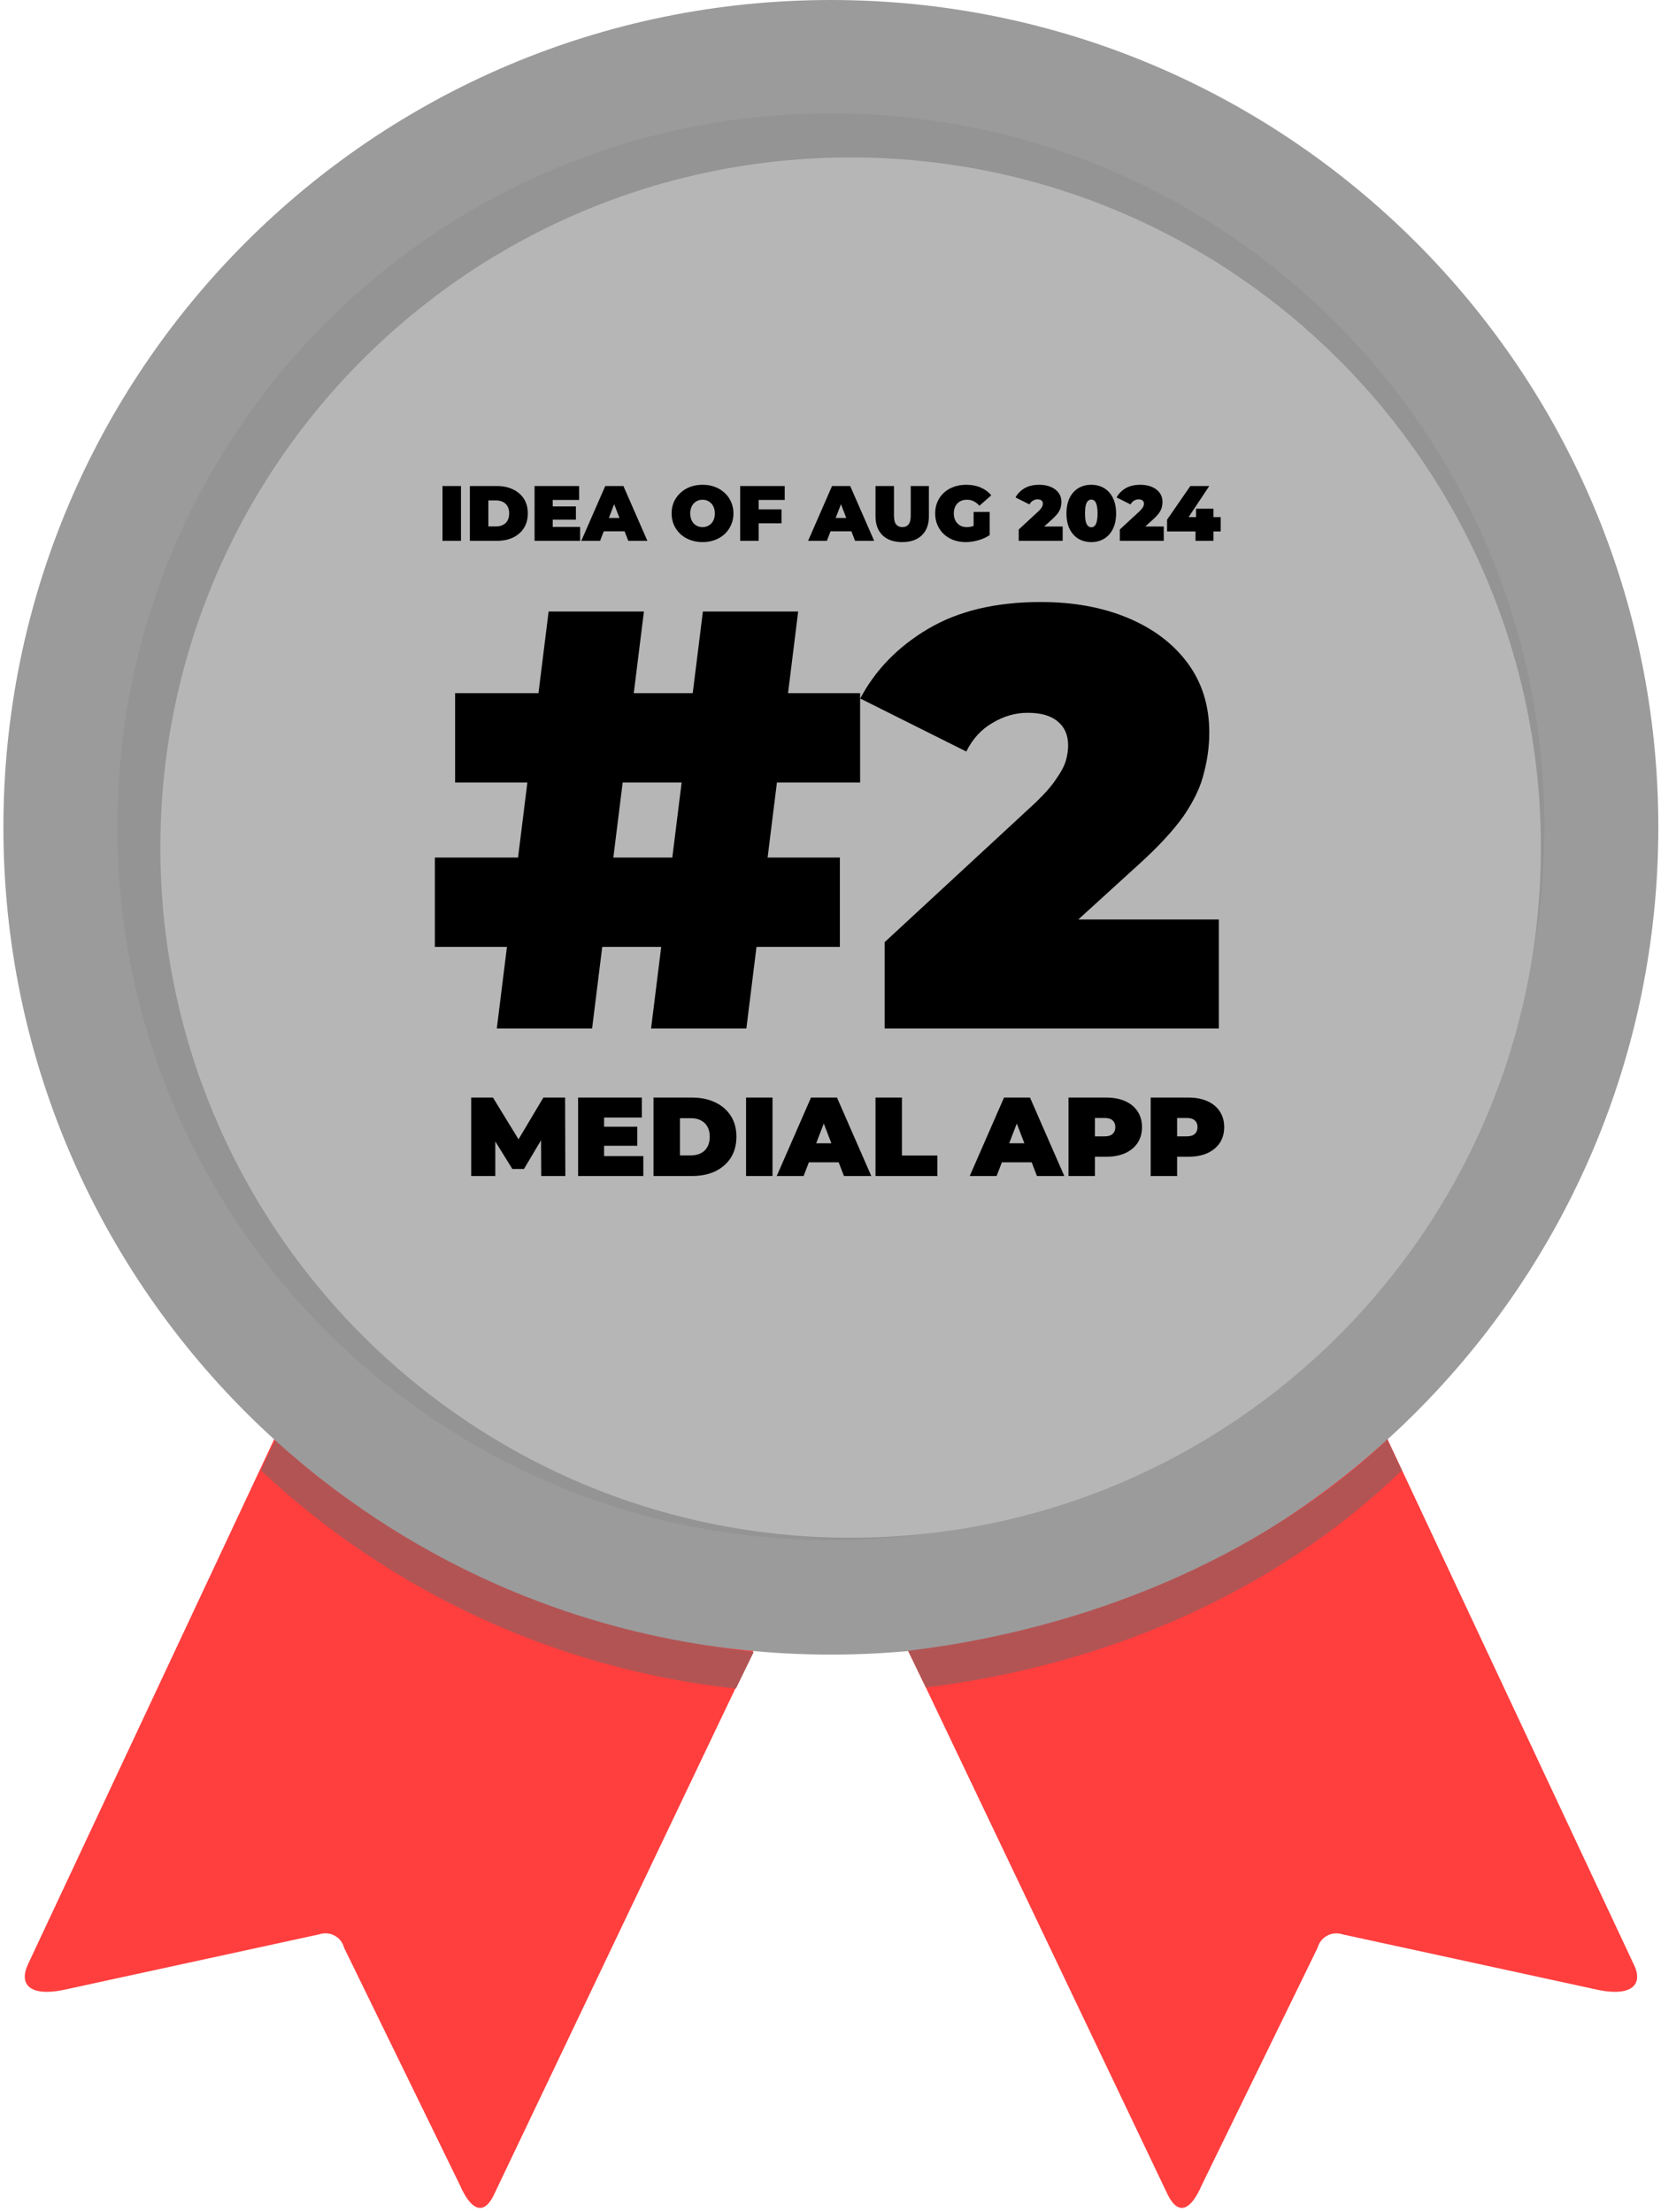 <svg width="175" height="233" viewBox="0 0 175 233" fill="none" xmlns="http://www.w3.org/2000/svg">
<path d="M36.254 135.914L2.992 206.841C1.944 208.985 3.05 210.331 6.541 209.666L33.62 203.783C34.156 203.596 34.747 203.642 35.248 203.91C35.749 204.179 36.114 204.645 36.254 205.196L48.447 230.181C49.611 232.874 50.957 233.422 52.005 231.286L87.412 157.053L36.254 135.914ZM138.818 135.914L172.081 206.841C173.186 208.985 172.023 210.331 168.532 209.666L141.453 203.783C140.916 203.601 140.328 203.649 139.829 203.917C139.329 204.185 138.963 204.648 138.818 205.196L126.625 230.181C125.462 232.874 124.173 233.422 123.068 231.286L87.661 157.053L138.818 135.914Z" fill="#FF3E3E"/>
<path fill-rule="evenodd" clip-rule="evenodd" d="M77.548 177.87C77.548 177.928 77.432 177.87 77.307 177.87C58.746 175.811 41.344 167.821 27.687 155.086C27.621 155.02 27.438 154.961 27.496 154.895L29.025 151.654C29.092 151.53 29.208 151.837 29.275 151.904C42.382 164.085 60.584 171.746 79.202 174.006C79.269 174.006 79.393 174.006 79.393 174.073L77.548 177.87Z" fill="#B35454"/>
<path d="M87.538 174.309C135.686 174.309 174.718 135.289 174.718 87.155C174.718 39.02 135.686 0 87.538 0C39.39 0 0.359 39.02 0.359 87.155C0.359 135.289 39.39 174.309 87.538 174.309Z" fill="#9B9B9B"/>
<path d="M87.535 162.25C129.055 162.25 162.713 128.601 162.713 87.094C162.713 45.586 129.055 11.938 87.535 11.938C46.016 11.938 12.358 45.586 12.358 87.094C12.358 128.601 46.016 162.25 87.535 162.25Z" fill="#949494"/>
<path d="M89.622 161.996C129.787 161.996 162.347 129.445 162.347 89.291C162.347 49.137 129.787 16.586 89.622 16.586C49.456 16.586 16.896 49.137 16.896 89.291C16.896 129.445 49.456 161.996 89.622 161.996Z" fill="#B6B6B6"/>
<path fill-rule="evenodd" clip-rule="evenodd" d="M97.53 177.745C97.588 177.803 97.713 177.745 97.771 177.745C116.829 175.352 134.341 167.691 147.523 155.078C147.582 155.02 147.765 154.962 147.706 154.895L146.169 151.654C146.111 151.53 145.986 151.837 145.919 151.895C132.812 164.085 114.56 171.621 95.876 173.881C95.809 173.881 95.685 173.881 95.685 173.948L97.53 177.745Z" fill="#B35454"/>
<g style="mix-blend-mode:soft-light">
<g style="mix-blend-mode:overlay">
<g style="mix-blend-mode:overlay">
<path d="M68.595 108.352L74.054 64.425H84.094L78.635 108.352H68.595ZM45.816 99.754V90.342H88.487V99.754H45.816ZM52.342 108.352L57.801 64.425H67.842L62.382 108.352H52.342ZM47.949 82.435V73.022H90.621V82.435H47.949ZM93.208 108.352V99.252L109.085 84.569C110.089 83.606 110.821 82.77 111.281 82.058C111.783 81.347 112.118 80.72 112.285 80.176C112.452 79.59 112.536 79.046 112.536 78.544C112.536 77.457 112.18 76.62 111.469 76.034C110.758 75.407 109.691 75.093 108.269 75.093C106.972 75.093 105.738 75.449 104.566 76.16C103.395 76.829 102.475 77.833 101.805 79.172L90.635 73.587C92.225 70.575 94.61 68.127 97.789 66.245C100.969 64.362 104.922 63.421 109.649 63.421C113.122 63.421 116.196 63.986 118.874 65.115C121.551 66.245 123.643 67.835 125.149 69.885C126.655 71.934 127.408 74.361 127.408 77.164C127.408 78.586 127.22 80.009 126.843 81.431C126.509 82.853 125.798 84.359 124.71 85.949C123.622 87.497 122.011 89.233 119.878 91.157L107.955 102.014L105.633 96.868H128.412V108.352H93.208Z" fill="black"/>
</g>
<g style="mix-blend-mode:overlay">
<path d="M46.621 56.977V51.202H48.568V56.977H46.621ZM49.505 56.977V51.202H52.351C52.995 51.202 53.561 51.32 54.05 51.557C54.54 51.788 54.922 52.118 55.197 52.547C55.472 52.976 55.61 53.487 55.61 54.081C55.61 54.681 55.472 55.197 55.197 55.632C54.922 56.061 54.54 56.394 54.05 56.63C53.561 56.861 52.995 56.977 52.351 56.977H49.505ZM51.452 55.459H52.269C52.544 55.459 52.783 55.406 52.986 55.302C53.195 55.197 53.358 55.044 53.473 54.84C53.589 54.631 53.646 54.378 53.646 54.081C53.646 53.79 53.589 53.542 53.473 53.339C53.358 53.135 53.195 52.981 52.986 52.877C52.783 52.772 52.544 52.72 52.269 52.72H51.452V55.459ZM58.102 53.347H60.676V54.749H58.102V53.347ZM58.234 55.508H61.122V56.977H56.321V51.202H61.014V52.67H58.234V55.508ZM61.244 56.977L63.768 51.202H65.682L68.207 56.977H66.194L64.329 52.126H65.088L63.224 56.977H61.244ZM62.745 55.97L63.24 54.568H65.897L66.392 55.97H62.745ZM74.018 57.109C73.55 57.109 73.116 57.034 72.715 56.886C72.319 56.737 71.975 56.528 71.683 56.259C71.392 55.984 71.164 55.662 70.999 55.294C70.839 54.925 70.76 54.524 70.76 54.089C70.76 53.649 70.839 53.248 70.999 52.885C71.164 52.516 71.392 52.197 71.683 51.928C71.975 51.653 72.319 51.441 72.715 51.293C73.116 51.144 73.55 51.07 74.018 51.07C74.491 51.07 74.925 51.144 75.321 51.293C75.717 51.441 76.061 51.653 76.353 51.928C76.644 52.197 76.87 52.516 77.029 52.885C77.194 53.248 77.276 53.649 77.276 54.089C77.276 54.524 77.194 54.925 77.029 55.294C76.87 55.662 76.644 55.984 76.353 56.259C76.061 56.528 75.717 56.737 75.321 56.886C74.925 57.034 74.491 57.109 74.018 57.109ZM74.018 55.533C74.199 55.533 74.367 55.5 74.521 55.434C74.681 55.368 74.818 55.275 74.934 55.154C75.055 55.027 75.148 54.876 75.214 54.7C75.28 54.518 75.313 54.315 75.313 54.089C75.313 53.864 75.28 53.663 75.214 53.487C75.148 53.306 75.055 53.154 74.934 53.033C74.818 52.907 74.681 52.811 74.521 52.745C74.367 52.679 74.199 52.646 74.018 52.646C73.837 52.646 73.666 52.679 73.507 52.745C73.353 52.811 73.215 52.907 73.094 53.033C72.978 53.154 72.888 53.306 72.822 53.487C72.756 53.663 72.723 53.864 72.723 54.089C72.723 54.315 72.756 54.518 72.822 54.7C72.888 54.876 72.978 55.027 73.094 55.154C73.215 55.275 73.353 55.368 73.507 55.434C73.666 55.5 73.837 55.533 74.018 55.533ZM79.798 53.66H82.339V55.129H79.798V53.66ZM79.93 56.977H77.983V51.202H82.677V52.67H79.93V56.977ZM85.138 56.977L87.662 51.202H89.576L92.101 56.977H90.088L88.223 52.126H88.982L87.118 56.977H85.138ZM86.639 55.97L87.135 54.568H89.791L90.286 55.97H86.639ZM95.054 57.109C94.169 57.109 93.478 56.869 92.983 56.391C92.488 55.912 92.241 55.242 92.241 54.378V51.202H94.188V54.32C94.188 54.76 94.267 55.074 94.427 55.261C94.587 55.442 94.801 55.533 95.07 55.533C95.346 55.533 95.56 55.442 95.714 55.261C95.873 55.074 95.953 54.76 95.953 54.32V51.202H97.867V54.378C97.867 55.242 97.62 55.912 97.125 56.391C96.63 56.869 95.939 57.109 95.054 57.109ZM101.754 57.109C101.286 57.109 100.855 57.037 100.459 56.894C100.068 56.746 99.727 56.537 99.436 56.267C99.15 55.998 98.927 55.679 98.768 55.31C98.608 54.942 98.528 54.535 98.528 54.089C98.528 53.644 98.608 53.237 98.768 52.868C98.927 52.5 99.153 52.181 99.444 51.911C99.736 51.642 100.079 51.436 100.475 51.293C100.877 51.144 101.317 51.07 101.795 51.07C102.367 51.07 102.876 51.166 103.321 51.359C103.772 51.551 104.143 51.826 104.435 52.184L103.189 53.281C103.008 53.072 102.81 52.915 102.595 52.811C102.386 52.701 102.153 52.646 101.894 52.646C101.68 52.646 101.484 52.679 101.308 52.745C101.138 52.811 100.992 52.907 100.871 53.033C100.75 53.16 100.657 53.311 100.591 53.487C100.525 53.663 100.492 53.864 100.492 54.089C100.492 54.304 100.525 54.502 100.591 54.683C100.657 54.859 100.75 55.011 100.871 55.137C100.992 55.264 101.135 55.362 101.3 55.434C101.471 55.5 101.66 55.533 101.869 55.533C102.089 55.533 102.304 55.497 102.513 55.426C102.722 55.349 102.945 55.219 103.181 55.038L104.27 56.374C103.918 56.611 103.517 56.792 103.066 56.919C102.615 57.045 102.177 57.109 101.754 57.109ZM102.579 56.127V53.933H104.27V56.374L102.579 56.127ZM107.333 56.977V55.78L109.421 53.85C109.552 53.724 109.649 53.614 109.709 53.52C109.775 53.427 109.819 53.344 109.841 53.273C109.863 53.196 109.874 53.124 109.874 53.058C109.874 52.915 109.827 52.805 109.734 52.728C109.64 52.646 109.5 52.604 109.313 52.604C109.143 52.604 108.981 52.651 108.827 52.745C108.673 52.833 108.552 52.965 108.464 53.141L106.995 52.406C107.204 52.011 107.518 51.689 107.936 51.441C108.354 51.194 108.873 51.07 109.495 51.07C109.951 51.07 110.355 51.144 110.707 51.293C111.059 51.441 111.334 51.65 111.532 51.92C111.73 52.189 111.829 52.508 111.829 52.877C111.829 53.064 111.805 53.251 111.755 53.438C111.711 53.625 111.618 53.823 111.475 54.032C111.332 54.235 111.12 54.463 110.839 54.716L109.272 56.143L108.967 55.467H111.961V56.977H107.333ZM114.976 57.109C114.464 57.109 114.01 56.99 113.614 56.754C113.224 56.517 112.916 56.174 112.691 55.723C112.471 55.272 112.361 54.727 112.361 54.089C112.361 53.451 112.471 52.907 112.691 52.456C112.916 52.005 113.224 51.661 113.614 51.425C114.01 51.188 114.464 51.07 114.976 51.07C115.487 51.07 115.938 51.188 116.328 51.425C116.724 51.661 117.032 52.005 117.252 52.456C117.478 52.907 117.591 53.451 117.591 54.089C117.591 54.727 117.478 55.272 117.252 55.723C117.032 56.174 116.724 56.517 116.328 56.754C115.938 56.99 115.487 57.109 114.976 57.109ZM114.976 55.549C115.102 55.549 115.215 55.505 115.314 55.417C115.413 55.329 115.49 55.178 115.545 54.964C115.605 54.749 115.636 54.458 115.636 54.089C115.636 53.715 115.605 53.424 115.545 53.215C115.49 53 115.413 52.849 115.314 52.761C115.215 52.673 115.102 52.629 114.976 52.629C114.849 52.629 114.736 52.673 114.637 52.761C114.538 52.849 114.459 53 114.398 53.215C114.343 53.424 114.316 53.715 114.316 54.089C114.316 54.458 114.343 54.749 114.398 54.964C114.459 55.178 114.538 55.329 114.637 55.417C114.736 55.505 114.849 55.549 114.976 55.549ZM117.983 56.977V55.78L120.071 53.85C120.203 53.724 120.299 53.614 120.359 53.52C120.425 53.427 120.469 53.344 120.491 53.273C120.513 53.196 120.524 53.124 120.524 53.058C120.524 52.915 120.477 52.805 120.384 52.728C120.29 52.646 120.15 52.604 119.963 52.604C119.793 52.604 119.631 52.651 119.477 52.745C119.323 52.833 119.202 52.965 119.114 53.141L117.645 52.406C117.854 52.011 118.168 51.689 118.586 51.441C119.004 51.194 119.523 51.07 120.145 51.07C120.601 51.07 121.005 51.144 121.357 51.293C121.709 51.441 121.984 51.65 122.182 51.92C122.38 52.189 122.479 52.508 122.479 52.877C122.479 53.064 122.455 53.251 122.405 53.438C122.361 53.625 122.268 53.823 122.125 54.032C121.982 54.235 121.77 54.463 121.489 54.716L119.922 56.143L119.617 55.467H122.611V56.977H117.983ZM122.961 55.987V54.749L125.411 51.202H127.407L125.048 54.749L124.141 54.477H128.612V55.987H122.961ZM125.956 56.977V55.987L126.013 54.477V53.594H127.845V56.977H125.956Z" fill="black"/>
</g>
<g style="mix-blend-mode:overlay">
<path d="M49.647 123.891V115.628H51.937L55.242 121.022H54.038L57.248 115.628H59.538L59.562 123.891H57.024L57.001 119.452H57.402L55.206 123.147H53.979L51.689 119.452H52.184V123.891H49.647ZM63.459 118.697H67.142V120.703H63.459V118.697ZM63.648 121.789H67.779V123.891H60.909V115.628H67.626V117.729H63.648V121.789ZM68.852 123.891V115.628H72.924C73.845 115.628 74.655 115.797 75.356 116.135C76.056 116.466 76.603 116.938 76.997 117.552C77.39 118.166 77.587 118.897 77.587 119.747C77.587 120.605 77.39 121.345 76.997 121.967C76.603 122.58 76.056 123.056 75.356 123.395C74.655 123.725 73.845 123.891 72.924 123.891H68.852ZM71.638 121.719H72.806C73.2 121.719 73.542 121.644 73.833 121.494C74.132 121.345 74.364 121.124 74.529 120.833C74.695 120.534 74.777 120.172 74.777 119.747C74.777 119.33 74.695 118.976 74.529 118.685C74.364 118.394 74.132 118.173 73.833 118.024C73.542 117.874 73.2 117.8 72.806 117.8H71.638V121.719ZM78.604 123.891V115.628H81.39V123.891H78.604ZM81.834 123.891L85.446 115.628H88.185L91.797 123.891H88.916L86.249 116.95H87.335L84.667 123.891H81.834ZM83.982 122.45L84.691 120.444H88.492L89.2 122.45H83.982ZM92.241 123.891V115.628H95.027V121.73H98.757V123.891H92.241ZM102.169 123.891L105.781 115.628H108.519L112.132 123.891H109.251L106.584 116.95H107.67L105.002 123.891H102.169ZM104.317 122.45L105.025 120.444H108.826L109.535 122.45H104.317ZM112.576 123.891V115.628H116.554C117.325 115.628 117.99 115.753 118.549 116.005C119.116 116.257 119.553 116.619 119.859 117.091C120.166 117.556 120.32 118.106 120.32 118.744C120.32 119.381 120.166 119.932 119.859 120.397C119.553 120.861 119.116 121.223 118.549 121.483C117.99 121.734 117.325 121.86 116.554 121.86H114.123L115.362 120.668V123.891H112.576ZM115.362 120.975L114.123 119.712H116.377C116.763 119.712 117.046 119.625 117.227 119.452C117.416 119.279 117.51 119.043 117.51 118.744C117.51 118.445 117.416 118.209 117.227 118.036C117.046 117.863 116.763 117.776 116.377 117.776H114.123L115.362 116.513V120.975ZM121.233 123.891V115.628H125.212C125.983 115.628 126.648 115.753 127.206 116.005C127.773 116.257 128.21 116.619 128.517 117.091C128.824 117.556 128.977 118.106 128.977 118.744C128.977 119.381 128.824 119.932 128.517 120.397C128.21 120.861 127.773 121.223 127.206 121.483C126.648 121.734 125.983 121.86 125.212 121.86H122.78L124.019 120.668V123.891H121.233ZM124.019 120.975L122.78 119.712H125.034C125.42 119.712 125.703 119.625 125.884 119.452C126.073 119.279 126.168 119.043 126.168 118.744C126.168 118.445 126.073 118.209 125.884 118.036C125.703 117.863 125.42 117.776 125.034 117.776H122.78L124.019 116.513V120.975Z" fill="black"/>
</g>
</g>
</g>
</svg>
